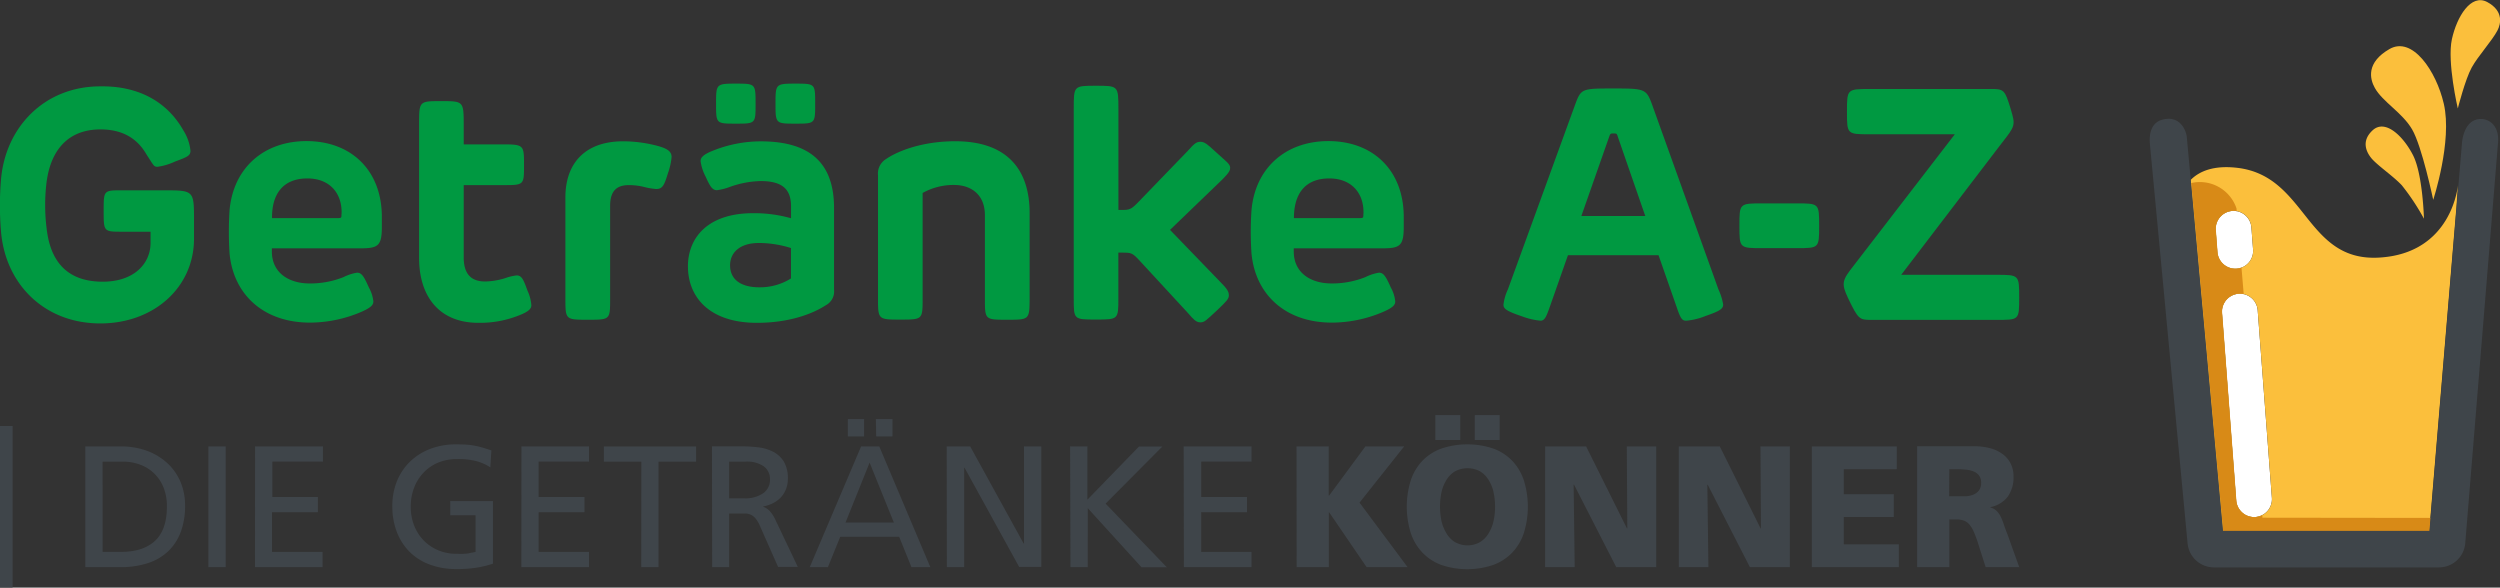 <svg id="Ebene_1" data-name="Ebene 1" xmlns="http://www.w3.org/2000/svg" viewBox="0 0 494.16 116.15"><rect x="0" y="0" width="494.16" height="116.15" fill="#333333" stroke="none"/><defs><style>.cls-1{fill:#3f454a;}.cls-2{fill:#009941;}.cls-3{fill:#fbbf3c;}.cls-4{fill:#fff;}.cls-5{fill:#d88a17;}</style></defs><rect class="cls-1" y="84.2" width="2.49" height="31.94"/><path class="cls-1" d="M552.82,351.66h6.36v-9.43h1.33a4.56,4.56,0,0,1,1.52.22,2.71,2.71,0,0,1,1.13.8,6,6,0,0,1,.92,1.58,24.61,24.61,0,0,1,.91,2.53l1.37,4.3H573l-2.33-6.49c-.29-.73-.54-1.39-.73-2a12,12,0,0,0-.63-1.54,4.3,4.3,0,0,0-.81-1.11,2.81,2.81,0,0,0-1.21-.65v-.07a5.69,5.69,0,0,0,3.45-2.08,6.51,6.51,0,0,0,1.13-3.93,5.6,5.6,0,0,0-.6-2.67,5.34,5.34,0,0,0-1.66-1.88,7.29,7.29,0,0,0-2.46-1.11,11.85,11.85,0,0,0-3-.36H552.82Zm6.36-19.35h1.67a16.37,16.37,0,0,1,1.76.1,5.44,5.44,0,0,1,1.47.38,2.48,2.48,0,0,1,1,.8,2.26,2.26,0,0,1,.39,1.36,2.49,2.49,0,0,1-.44,1.57,2.83,2.83,0,0,1-1.11.82,4.71,4.71,0,0,1-1.51.32c-.56,0-1.09,0-1.59,0h-1.67ZM532,351.66h17.2v-4.51H538.32v-5.4h9.88v-4.51h-9.88v-4.93h10.47V327.8H532Zm-26.29,0h5.85l-.21-16.3h.07l8.34,16.3h7.9V327.8h-5.81l.1,16.21h-.07l-8.07-16.21h-8.1Zm-26.43,0h5.85l-.21-16.3H485l8.34,16.3h7.9V327.8h-5.81l.1,16.21h-.07l-8.07-16.21h-8.1Zm-13.9-25.13h4.92v-4.92h-4.92Zm-7.8,0h4.93v-4.92h-4.93Zm-4.87,18.33a10.39,10.39,0,0,0,2.29,3.9,10.08,10.08,0,0,0,3.74,2.46,16.06,16.06,0,0,0,10.31,0,10,10,0,0,0,3.76-2.46,10.26,10.26,0,0,0,2.29-3.9,17.57,17.57,0,0,0,0-10.29,10.32,10.32,0,0,0-2.27-3.88,9.94,9.94,0,0,0-3.74-2.45,16.21,16.21,0,0,0-10.36,0,10,10,0,0,0-3.75,2.45,10.32,10.32,0,0,0-2.27,3.88,17.57,17.57,0,0,0,0,10.29m6.1-8.05a8,8,0,0,1,1-2.43,5,5,0,0,1,1.67-1.66,5.29,5.29,0,0,1,4.93,0,5,5,0,0,1,1.67,1.66,7.53,7.53,0,0,1,1,2.43,13.14,13.14,0,0,1,.31,2.92,12.92,12.92,0,0,1-.31,2.86,7.68,7.68,0,0,1-1,2.44,5,5,0,0,1-1.67,1.69,5.07,5.07,0,0,1-4.93,0,5,5,0,0,1-1.67-1.69,8.18,8.18,0,0,1-1-2.44,13.54,13.54,0,0,1-.3-2.86,13.76,13.76,0,0,1,.3-2.92m-28.64,14.85h6.36V340.83h.07L444,351.66h8.1l-9.5-12.75,8.82-11.11h-7.66l-7.18,9.74h-.07V327.8h-6.36Zm-22.29,0h13.37v-3h-9.95v-7.86h9.06v-3h-9.06v-7h9.95v-3H407.84Zm-22.42,0h3.42V340l10.63,11.69h5l-12.1-12.58,11.21-11.28H399l-10.19,10.5V327.8h-3.42Zm-24.43,0h3.42V332h.07l10.8,19.62h4.38V327.8h-3.42V347h-.07L365.64,327.8H361Zm-19.57-25.84h3.21V322.4h-3.21Zm5.6,0h3.22V322.4H347Zm-13.13,25.84h3.59l2.43-6H351.6l2.43,6h3.73L347.67,327.8h-3.59Zm16.62-8.82H341L345.76,331Zm-35.91,8.82H318v-10.6h2.05c.46,0,.87,0,1.25,0a2.8,2.8,0,0,1,1,.26,2.51,2.51,0,0,1,.89.7,5.58,5.58,0,0,1,.82,1.33l3.66,8.27h3.9l-4.52-9.5a7,7,0,0,0-1.06-1.59,3.61,3.61,0,0,0-1.26-.81v-.06a6.74,6.74,0,0,0,1.93-.64,5.52,5.52,0,0,0,1.57-1.16,5,5,0,0,0,1-1.62,5.34,5.34,0,0,0,.37-2,6.49,6.49,0,0,0-.78-3.42,5.44,5.44,0,0,0-2.09-1.95,8.76,8.76,0,0,0-3-.89,29.29,29.29,0,0,0-3.43-.2H314.6ZM318,330.81h3.28a5.72,5.72,0,0,1,3.57.94,3.08,3.08,0,0,1,1.22,2.58,3.2,3.2,0,0,1-1.35,2.73,6.28,6.28,0,0,1-3.81,1H318Zm-17.38,20.85h3.42V330.81h7.42v-3H293.23v3h7.41Zm-23.7,0h13.37v-3h-9.95v-7.86h9.06v-3h-9.06v-7h9.95v-3H276.94ZM271,328.59l-1.45-.47c-.47-.14-1-.28-1.49-.39a15.25,15.25,0,0,0-1.77-.26c-.67-.05-1.43-.08-2.3-.08a14.19,14.19,0,0,0-5,.87,11.79,11.79,0,0,0-4,2.48,11.22,11.22,0,0,0-2.63,3.86,12.92,12.92,0,0,0-.94,5,14,14,0,0,0,.9,5.14,11.46,11.46,0,0,0,2.55,3.94,11.17,11.17,0,0,0,4,2.49,14.62,14.62,0,0,0,5.16.87,23.35,23.35,0,0,0,4.55-.36,21,21,0,0,0,2.73-.7V338.6h-8.44v2.81h5v7.24l-.61.14c-.21,0-.45.09-.74.14s-.62.08-1,.1-.87,0-1.47,0a9.21,9.21,0,0,1-3.48-.67,8.76,8.76,0,0,1-2.88-1.9,9,9,0,0,1-1.93-2.94,10.17,10.17,0,0,1-.7-3.83,10.37,10.37,0,0,1,.65-3.69,8.76,8.76,0,0,1,1.87-3,8.4,8.4,0,0,1,2.9-2,9.67,9.67,0,0,1,3.75-.7,14.38,14.38,0,0,1,3.81.41,9.61,9.61,0,0,1,2.75,1.23Zm-46.73,23.07h13.36v-3h-10v-7.86h9.07v-3H227.7v-7h10v-3H224.29Zm-9.21,0h3.42V327.8h-3.42Zm-24.33,0h7a16.83,16.83,0,0,0,5.3-.77,10.52,10.52,0,0,0,4-2.29,10.11,10.11,0,0,0,2.53-3.79,14.53,14.53,0,0,0,.89-5.28,11.75,11.75,0,0,0-1-4.94,10.67,10.67,0,0,0-2.72-3.68,12.28,12.28,0,0,0-4-2.31,15.1,15.1,0,0,0-5-.8h-7Zm3.42-20.85h4a9.62,9.62,0,0,1,3.43.6,7.86,7.86,0,0,1,4.62,4.53,9.87,9.87,0,0,1,.66,3.72q0,4.62-2.35,6.81c-1.58,1.46-3.83,2.18-6.77,2.18h-3.59Z" transform="translate(-173.87 -239.56)"/><path class="cls-2" d="M210.13,265.36a9.24,9.24,0,0,1,1.39,4c0,1-.65,1.23-3.14,2.17a11.87,11.87,0,0,1-3.39,1c-.71,0-.74-.25-2.13-2.39-1.61-2.81-4.29-5-9.14-5-6.3,0-10,4-10.72,11.07a37.46,37.46,0,0,0,.16,9.08c.87,6.33,4.33,9.95,11,9.95,6.33,0,9.47-3.68,9.47-7.66v-2.22h-5.59c-3.68,0-3.68,0-3.68-4.11s0-4.07,3.68-4.07h8.11c6.07,0,6.07,0,6.07,6v3.55c0,9.69-8,16.76-18.51,16.76-11.17,0-18.8-7.88-19.64-18.18a60.72,60.72,0,0,1,0-10.27c.87-10.34,8.59-18.41,19.61-18.41C201.41,256.51,207,259.8,210.13,265.36Z" transform="translate(-173.87 -239.56)"/><path class="cls-2" d="M245,288.65H227.61v.64c0,4.1,3.23,6.3,7.49,6.3a17.8,17.8,0,0,0,6.69-1.26,9.15,9.15,0,0,1,2.65-.87c.9,0,1.35.68,2.35,2.94a7.17,7.17,0,0,1,.88,2.74c0,.65-.39,1.17-2.23,2a26,26,0,0,1-10.27,2.19c-9.4,0-15.22-5.74-15.93-13.75a66.81,66.81,0,0,1,0-8.4c.72-8.4,6.75-13.73,15.22-13.73,8.85,0,14.89,5.81,14.89,15v1.67C249.38,288.19,248.67,288.65,245,288.65Zm-3.61-6.82c.13-4.23-2.49-7-6.75-7-4.85,0-7.05,3.1-7,7.85h13C241.37,282.64,241.37,282.64,241.37,281.83Z" transform="translate(-173.87 -239.56)"/><path class="cls-2" d="M268.44,303.37c-8,0-11.73-5.52-11.73-12.79V264.16c0-4.61,0-4.61,4.36-4.61s4.46,0,4.46,4.61v3.94h7.75c4.17,0,4.17.17,4.17,4.11s0,3.94-4.17,3.94h-7.75v14.31c0,3.13,1.36,4.74,4.23,4.74a14.25,14.25,0,0,0,4-.67A9.92,9.92,0,0,1,276,294c1,0,1.35.84,2.13,3a8.38,8.38,0,0,1,.77,2.88c0,.71-.55,1.22-2,1.84A20.81,20.81,0,0,1,268.44,303.37Z" transform="translate(-173.87 -239.56)"/><path class="cls-2" d="M306.62,270.59a13,13,0,0,1-.74,3.26c-.71,2.36-1.07,3.07-2.3,3.07a13.15,13.15,0,0,1-2.29-.38,12.57,12.57,0,0,0-3.13-.39c-2.39,0-3.69,1.16-3.69,4.1v18.38c0,4.13,0,4.13-4.39,4.13s-4.45,0-4.45-4.13V278.57c0-6.78,3.94-11.08,11.4-11.08a26.83,26.83,0,0,1,6.68.87C305.52,268.85,306.62,269.36,306.62,270.59Z" transform="translate(-173.87 -239.56)"/><path class="cls-2" d="M337.11,299.89c-1.81,1.19-6.33,3.48-13.63,3.48-9.4,0-13.63-5.1-13.63-11.17,0-5.52,3.78-10.5,12.89-10.5a26.63,26.63,0,0,1,7.49,1v-2.35c0-3.27-1.58-5-6-5a19.23,19.23,0,0,0-6.1,1.16,11.66,11.66,0,0,1-2.58.65c-.75-.07-1.17-.36-2.2-2.68a9.3,9.3,0,0,1-1-3.07c0-.71.51-1.33,2.68-2.16a25.46,25.46,0,0,1,9.23-1.75c9.4,0,14.47,4,14.47,13.15v16.18A3.07,3.07,0,0,1,337.11,299.89Zm-13.89-39.8c0,3.91,0,3.91-3.9,3.91s-3.91,0-3.91-3.91,0-4,3.91-4S323.22,256.12,323.22,260.09Zm7,34.5v-6a21.2,21.2,0,0,0-6.33-1c-3.9,0-5.71,2-5.71,4.4,0,2.94,2.29,4.36,5.78,4.36A11.52,11.52,0,0,0,330.23,294.59Zm4.78-34.5c0,3.91,0,3.91-3.9,3.91s-3.94,0-3.94-3.91,0-4,3.94-4S335,256.12,335,260.09Z" transform="translate(-173.87 -239.56)"/><path class="cls-2" d="M372.94,302.76c-4.39,0-4.39,0-4.39-4.23V282.12c0-4.16-2.78-6-6.11-6a12.52,12.52,0,0,0-6.2,1.58v20.8c0,4.23,0,4.23-4.39,4.23s-4.43,0-4.43-4.23V274.18A3.36,3.36,0,0,1,349,271c2-1.39,6.82-3.52,13.7-3.52,9.75,0,14.69,5.1,14.69,14.21v16.83C377.36,302.76,377.36,302.76,372.94,302.76Z" transform="translate(-173.87 -239.56)"/><path class="cls-2" d="M394.94,261.06v20h.64c1.55,0,1.88-.1,3.23-1.49l9.89-10.24c1.16-1.29,1.61-1.74,2.42-1.74s1.23.32,3.2,2.13,2.71,2.26,2.71,3c0,.42-.1.87-1.49,2.26L405.14,285l9.95,10.3c1.33,1.33,1.68,1.91,1.68,2.62s-.42,1.16-2.36,3c-2.16,2-2.45,2.36-3.29,2.36s-1.42-.68-2.32-1.72L399,290.94c-1.33-1.42-1.58-1.45-3.33-1.45h-.74v9c0,4.23,0,4.23-4.43,4.23s-4.39,0-4.39-4.23V261.06c0-4.55,0-4.55,4.39-4.55S394.94,256.51,394.94,261.06Z" transform="translate(-173.87 -239.56)"/><path class="cls-2" d="M447,288.65H429.6v.64c0,4.1,3.23,6.3,7.49,6.3a17.8,17.8,0,0,0,6.69-1.26,9.15,9.15,0,0,1,2.65-.87c.9,0,1.36.68,2.36,2.94a7.08,7.08,0,0,1,.87,2.74c0,.65-.39,1.17-2.23,2a25.94,25.94,0,0,1-10.27,2.19c-9.4,0-15.21-5.74-15.92-13.75a63.22,63.22,0,0,1,0-8.4c.71-8.4,6.75-13.73,15.21-13.73,8.85,0,14.89,5.81,14.89,15v1.67C451.37,288.19,450.66,288.65,447,288.65Zm-3.62-6.82c.13-4.23-2.49-7-6.75-7-4.85,0-7,3.1-7,7.85h13C443.36,282.64,443.36,282.64,443.36,281.83Z" transform="translate(-173.87 -239.56)"/><path class="cls-2" d="M500.54,260.55l13,36.2a12,12,0,0,1,.94,3c0,.87-.68,1.29-3.46,2.26a13.29,13.29,0,0,1-3.81.94c-.78,0-1.1-.23-1.91-2.65L501.7,290H483.8l-3.55,10.1c-.68,1.91-1,2.85-1.87,2.85a13.88,13.88,0,0,1-3.52-.81c-3.2-1.07-3.81-1.55-3.81-2.36a9.77,9.77,0,0,1,.87-3l13.21-36.3c1.26-3.43,1.26-3.43,7.65-3.43S499.31,257.12,500.54,260.55Zm-8.66,6.23-5.43,15.47h12.63l-5.36-15.47c-.26-.84-.26-.84-.9-.84S492.17,265.94,491.88,266.78Z" transform="translate(-173.87 -239.56)"/><path class="cls-2" d="M528.93,288.61h-6.68c-4.56,0-4.56,0-4.56-4.42s0-4.43,4.56-4.43h6.68c4.52,0,4.52,0,4.52,4.43S533.45,288.61,528.93,288.61Z" transform="translate(-173.87 -239.56)"/><path class="cls-2" d="M571.28,261c1,3.36,1,3.36-1.81,6.94l-19.8,25.94H568.4c4.59,0,4.59,0,4.59,4.49s0,4.42-4.59,4.42H543.76c-2.36,0-2.58-.1-4.59-4.29-1.42-3-1.16-3.56,1.2-6.56l19.9-25.84H543.5c-4.55,0-4.55,0-4.55-4.46s0-4.49,4.55-4.49h23.74C570,257.12,570.15,257.32,571.28,261Z" transform="translate(-173.87 -239.56)"/><path class="cls-3" d="M653,282.79s-.23-8.76-2.15-12.53-5.5-7.25-8-4.94-1,4.65-.11,5.67c1.37,1.5,4.18,3.39,5.88,5.19A45.31,45.31,0,0,1,653,282.79Z" transform="translate(-173.87 -239.56)"/><path class="cls-3" d="M659.69,261s-2.15-9.23-1.17-13.69,3.77-9.08,7-7.34,2.7,4.3,2,5.62c-1,1.95-3.8,5-5.08,7.31S659.69,261,659.69,261Z" transform="translate(-173.87 -239.56)"/><path class="cls-3" d="M654.83,279.06s3.82-11.6,2.09-19c-1.48-6.41-6.19-13.44-10.75-10.8s-3.93,5.82-2.87,7.7c1.55,2.76,5.41,4.84,7.36,8.18S654.83,279.06,654.83,279.06Z" transform="translate(-173.87 -239.56)"/><path class="cls-3" d="M658.62,290.5v.41C658.62,290.65,658.62,290.5,658.62,290.5Z" transform="translate(-173.87 -239.56)"/><path class="cls-4" d="M619.68,341.76a3,3,0,0,1-.52,0,3.54,3.54,0,0,1-3.28-3.26l-2.81-37.08a3.54,3.54,0,1,1,7.06-.54L622.94,338A3.54,3.54,0,0,1,619.68,341.76Zm-4.24-49.09a3,3,0,0,0,.52,0,3.52,3.52,0,0,0,3.26-3.79l-.33-4.34a3.54,3.54,0,1,0-7.06.53l.33,4.34A3.54,3.54,0,0,0,615.44,292.67Z" transform="translate(-173.87 -239.56)"/><path class="cls-3" d="M644.07,290.48c-14.55.8-14.21-16.16-28-17.75-4.6-.53-7.45.64-9.21,2.42l6.37,69.34h40.82l5.36-63.94.3-4.38S658.61,289.69,644.07,290.48Zm-32.24-5.42a3.54,3.54,0,1,1,7.06-.53l.33,4.34a3.52,3.52,0,0,1-3.26,3.79,3,3,0,0,1-.52,0,3.54,3.54,0,0,1-3.28-3.27Zm7.85,56.7a3,3,0,0,1-.52,0,3.54,3.54,0,0,1-3.28-3.26l-2.81-37.08a3.54,3.54,0,1,1,7.06-.54L622.94,338A3.54,3.54,0,0,1,619.68,341.76Z" transform="translate(-173.87 -239.56)"/><path class="cls-5" d="M621.06,341.89l0-.5a3.76,3.76,0,0,1-1.34.37,3,3,0,0,1-.52,0,3.54,3.54,0,0,1-3.28-3.26l-2.81-37.08a3.54,3.54,0,0,1,3.26-3.8,3.3,3.3,0,0,1,1,.08l-.44-5.25a3.23,3.23,0,0,1-.93.21,3,3,0,0,1-.52,0,3.54,3.54,0,0,1-3.28-3.27l-.33-4.34a3.54,3.54,0,0,1,3.26-3.8,4.06,4.06,0,0,1,.86.05l-.05-.56a7.64,7.64,0,0,0-8.95-5l2.55,27.79h0l3.76,41h40.82l.22-2.6Z" transform="translate(-173.87 -239.56)"/><path class="cls-1" d="M664.41,263.08c-3.67-.12-3.9,4.81-3.9,4.81l-6.42,76.6H613.27l-7.17-78.06s-.6-3.79-4.13-3.35c-3.35.41-3.26,3.68-3.13,5.06L606.28,347a5.23,5.23,0,0,0,5.17,4.71H656a5.2,5.2,0,0,0,5.16-4.76l6.45-78.83C668.06,264.47,665.93,263.13,664.41,263.08Z" transform="translate(-173.87 -239.56)"/></svg>